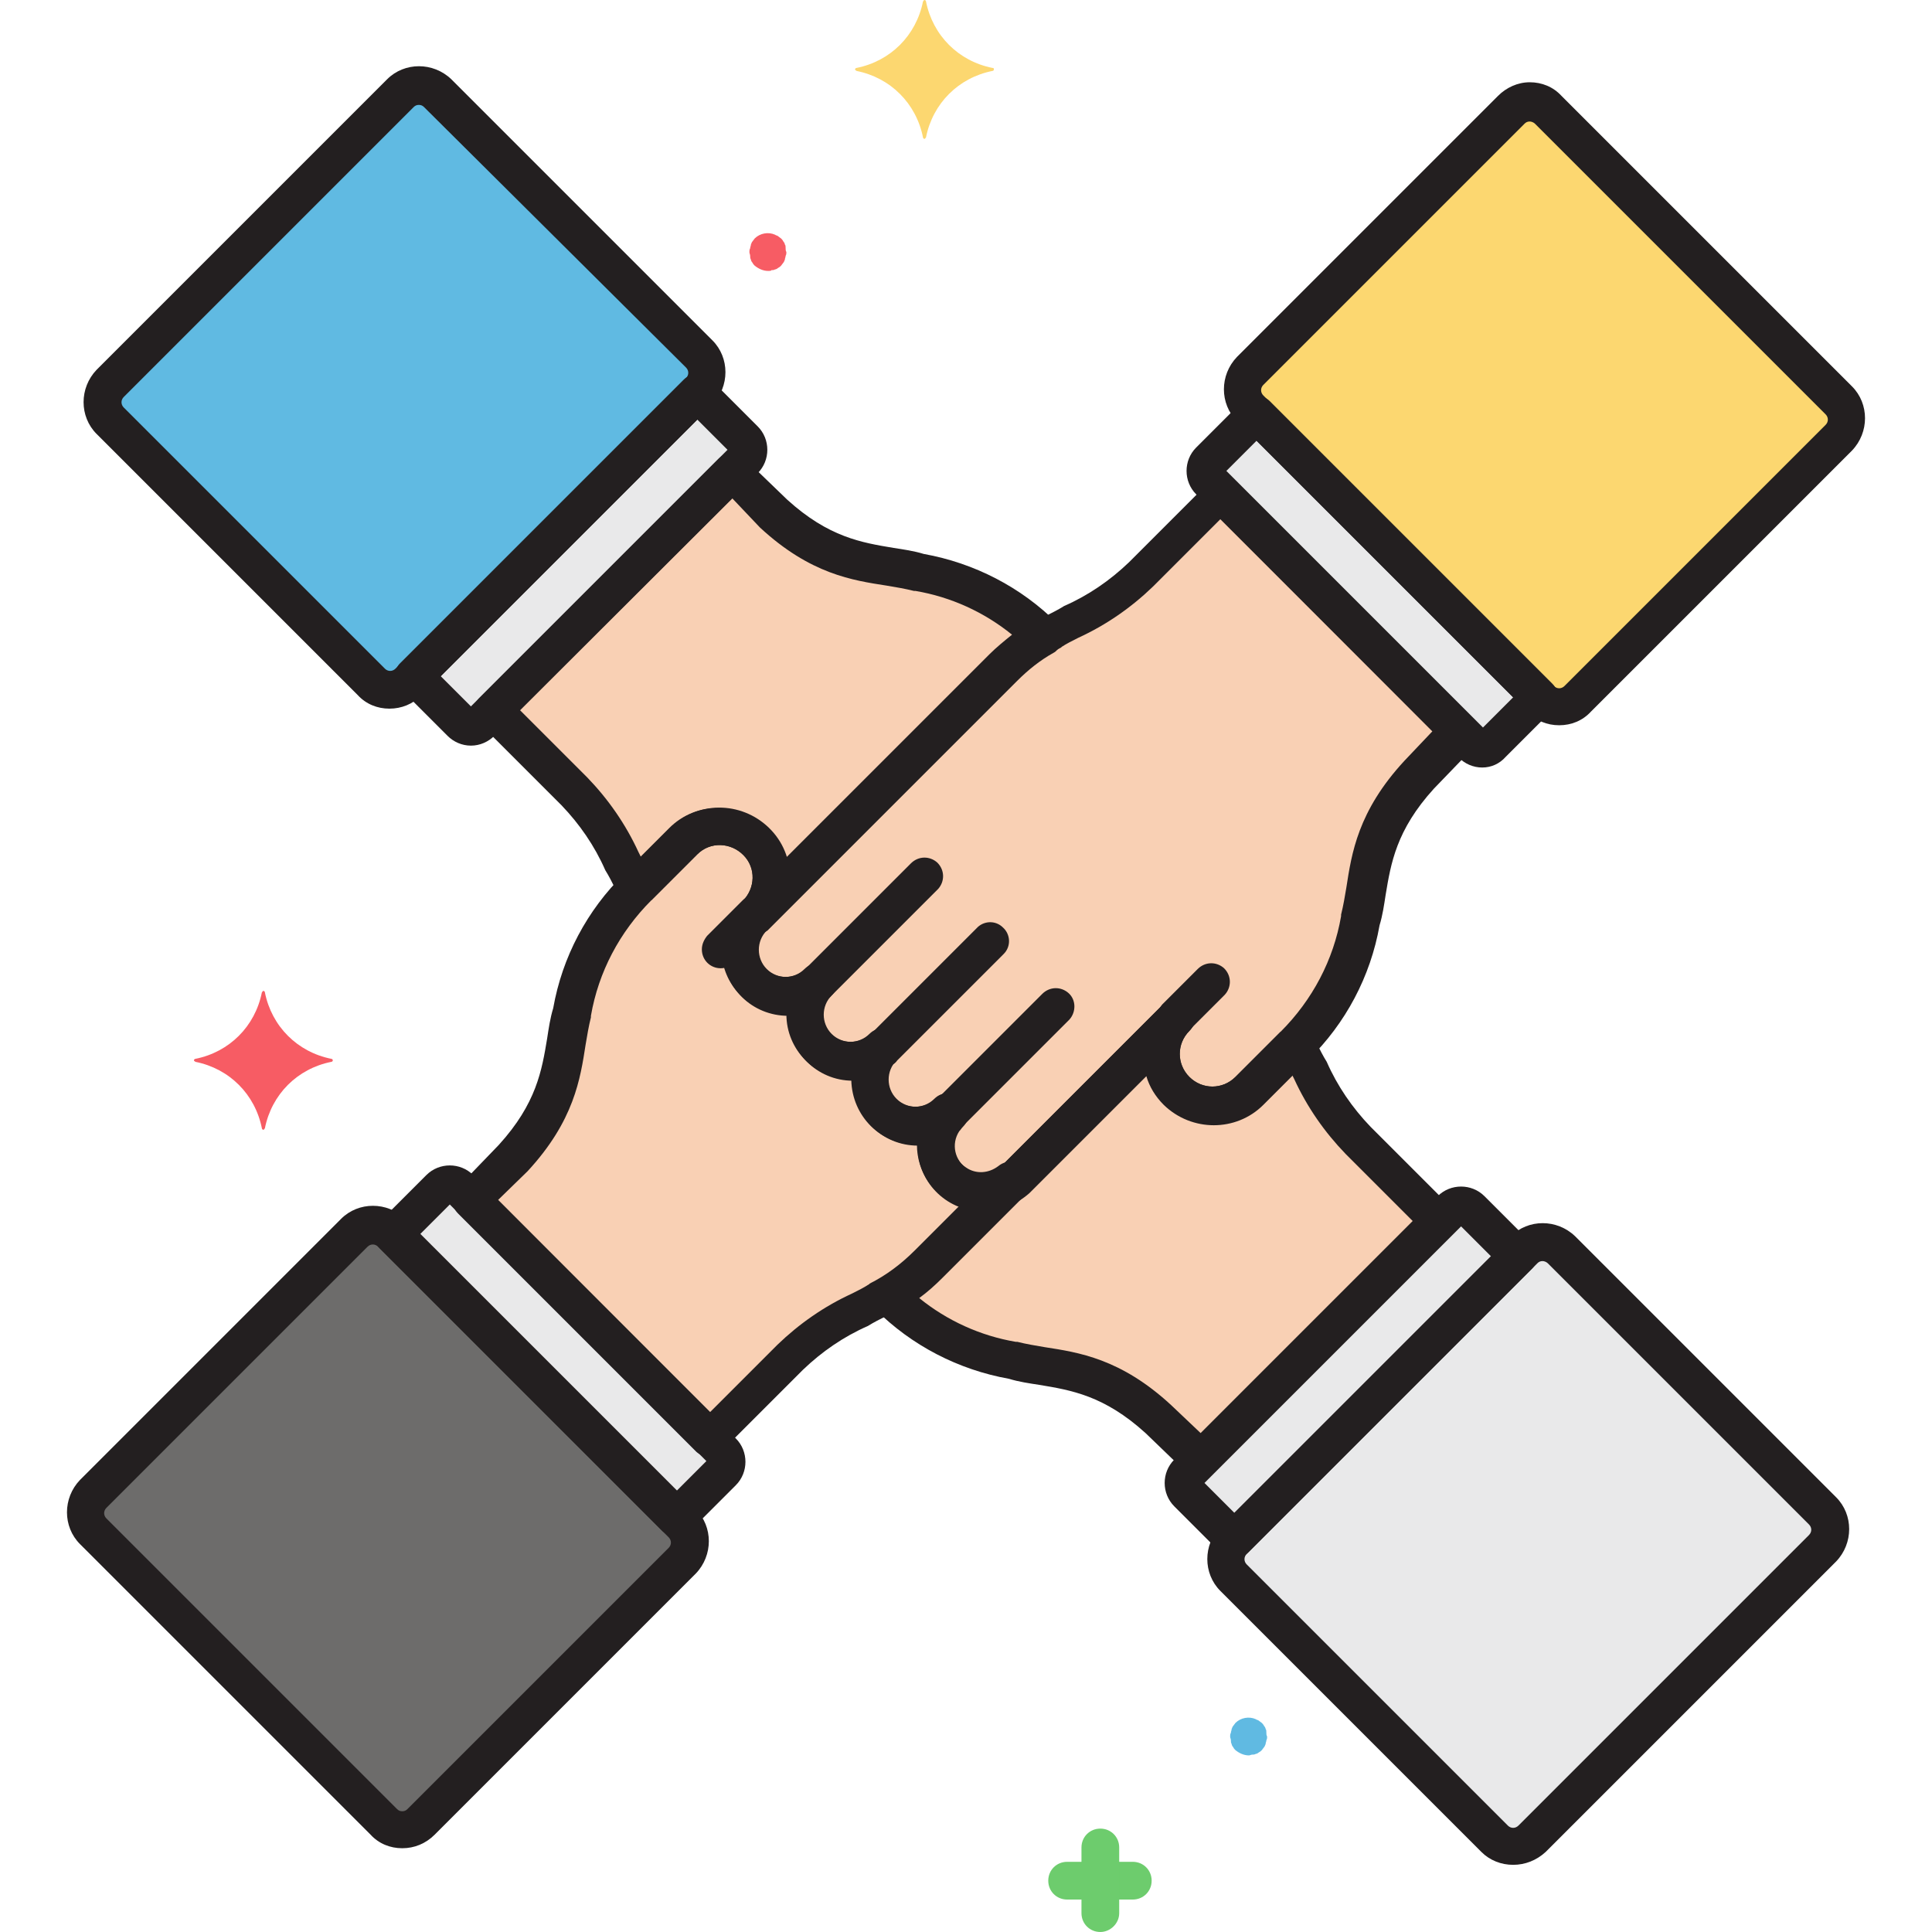 <svg id="Layer_1" enable-background="new 0 0 256 256" viewBox="0 0 256 256" xmlns="http://www.w3.org/2000/svg"><g id="_50_Partnership_Cooperation"><path d="m53.1 12.4-38.5 38.5c-1.4 1.4-1.4 3.6 0 4.9l34.6 34.6c1.4 1.4 3.6 1.4 4.9 0l38.5-38.5c1.4-1.4 1.4-3.6 0-4.9l-34.6-34.6c-1.4-1.4-3.6-1.4-4.9 0z" fill="#60bae2"/><path d="m201.9 165.6-38.5 38.5c-1.4 1.4-1.4 3.6 0 4.9l34.6 34.6c1.4 1.4 3.6 1.4 4.9 0l38.5-38.5c1.4-1.4 1.4-3.6 0-4.9l-34.6-34.6c-1.3-1.3-3.5-1.3-4.9 0z" fill="#e9e9ea"/><path d="m200.2 14.6-34.6 34.6c-1.4 1.4-1.4 3.6 0 4.9l38.5 38.5c1.4 1.4 3.6 1.4 4.9 0l34.6-34.6c1.4-1.4 1.4-3.6 0-4.9l-38.5-38.5c-1.3-1.4-3.5-1.4-4.9 0z" fill="#fcd770"/><path d="m47 163.4-34.6 34.6c-1.4 1.4-1.4 3.6 0 4.9l38.5 38.5c1.4 1.4 3.6 1.4 4.9 0l34.6-34.6c1.4-1.4 1.4-3.6 0-4.9l-38.5-38.5c-1.4-1.3-3.6-1.3-4.9 0z" fill="#6d6c6b"/><path d="m98.6 58.2-6.2-6.2-37.5 37.6 6.2 6.2c.7.7 1.9.7 2.7 0l34.9-34.8c.6-.9.6-2-.1-2.8z" fill="#e9e9ea"/><path d="m157.4 197.8 6.2 6.2 37.5-37.5-6.2-6.2c-.7-.7-1.9-.7-2.7 0l-34.9 34.9c-.6.7-.6 1.8.1 2.6z" fill="#e9e9ea"/><path d="m197.8 98.6 6.2-6.2-37.5-37.5-6.2 6.2c-.7.7-.7 1.9 0 2.7l34.9 34.8c.7.7 1.8.7 2.6 0z" fill="#e9e9ea"/><path d="m58.2 157.4-6.2 6.2 37.5 37.5 6.2-6.2c.7-.7.7-1.9 0-2.7l-34.8-34.9c-.8-.6-1.9-.6-2.7.1z" fill="#e9e9ea"/><path d="m84.4 117.6 6-6c2.7-2.7 7-2.7 9.7 0s2.7 7 0 9.7l-.2.3 33.1-33.2c1.6-1.6 3.4-3 5.3-4.1-4.5-4.5-10.2-7.4-16.5-8.6-5.1-1.4-11.3-.4-19.3-7.8l-5.6-5.4-31.5 31.6 10.7 10.7c4.5 4.5 5.8 8.6 7.5 11.6.2.4.5.9.7 1.3 0 0 .1-.1.1-.1z" fill="#f9d0b4"/><path d="m171.6 138.4-6 6c-2.7 2.7-7 2.7-9.7 0s-2.7-7 0-9.7l-21.2 21.3-.1.1c-.2.2-.3.3-.5.4l-11 11c-1.6 1.6-3.4 3-5.3 4.1 4.5 4.5 10.2 7.4 16.5 8.6 5.1 1.4 11.3.4 19.3 7.8l5.6 5.4 31.6-31.6-10.7-10.7c-4.5-4.5-5.8-8.6-7.5-11.6-.2-.4-.5-.9-.7-1.3-.2.1-.3.2-.3.2z" fill="#f9d0b4"/><path d="m99.8 130.2c2.4 2.4 6.3 2.4 8.7 0-2.4 2.4-2.4 6.3 0 8.7s6.3 2.4 8.7 0c-2.4 2.4-2.4 6.3 0 8.7s6.3 2.4 8.7 0c-.3.3-.6.6-.8 1-1.9 2.8-1.1 6.6 1.8 8.5 2.4 1.6 5.6 1.3 7.7-.8l.1-.1 21.2-21.2c-2.7 2.7-2.7 7 0 9.7s7 2.7 9.7 0l6-6c4.5-4.5 7.6-10.3 8.7-16.6 1.4-5.1.4-11.3 7.8-19.3l5.4-5.6-31.6-31.6-10.7 10.7c-4.5 4.5-8.6 5.8-11.6 7.5-2.4 1.2-4.7 2.9-6.6 4.8l-33.1 33.1c-2.4 2.2-2.4 6.1-.1 8.5z" fill="#f9d0b4"/><path d="m99.8 121.5.2-.3c2.7-2.7 2.7-7 0-9.7s-7-2.7-9.7 0l-6 6c-4.5 4.5-7.6 10.3-8.7 16.6-1.4 5.1-.4 11.3-7.8 19.3l-5.4 5.6 31.6 31.6 10.7-10.7c4.5-4.5 8.6-5.8 11.6-7.5 2.4-1.2 4.7-2.9 6.6-4.8l11-11c-2.6 2.1-6.5 1.7-8.6-1-1.7-2.1-1.8-5-.3-7.2.2-.3.5-.7.8-1-2.4 2.4-6.3 2.4-8.7 0s-2.4-6.3 0-8.7c-2.4 2.4-6.3 2.4-8.7 0s-2.4-6.3 0-8.7c-2.4 2.4-6.3 2.4-8.7 0-2.2-2.2-2.2-6.1.1-8.5z" fill="#f9d0b4"/><path d="m131.5 9c-4.5-.9-7.9-4.3-8.8-8.8 0-.1-.1-.2-.2-.2s-.1.1-.2.2c-.9 4.5-4.3 7.9-8.8 8.8-.1 0-.2.1-.2.2s.1.1.2.2c4.5.9 7.9 4.3 8.8 8.8 0 .1.1.2.2.2s.1-.1.2-.2c.9-4.5 4.3-7.9 8.8-8.8.1 0 .2-.1.2-.2 0-.2-.1-.2-.2-.2z" fill="#fcd770"/><path d="m43.9 140.3c-4.5-.9-7.9-4.3-8.8-8.8 0-.1-.1-.2-.2-.2s-.1.1-.2.2c-.9 4.5-4.3 7.9-8.8 8.8-.1 0-.2.1-.2.2s.1.1.2.2c4.5.9 7.9 4.3 8.8 8.8 0 .1.1.2.2.2s.1-.1.2-.2c.9-4.5 4.3-7.9 8.8-8.8.1 0 .2-.1.2-.2s-.1-.2-.2-.2z" fill="#f75c64"/><path d="m150.1 251.7h-8.7c-1.4 0-2.5-1.1-2.5-2.5s1.1-2.5 2.5-2.5h8.7c1.4 0 2.5 1.1 2.5 2.5s-1.1 2.5-2.5 2.5z" fill="#6dcc6d"/><path d="m145.8 256c-1.4 0-2.5-1.1-2.5-2.5v-8.7c0-1.4 1.1-2.5 2.5-2.5s2.5 1.1 2.5 2.5v8.7c0 1.4-1.2 2.5-2.5 2.5z" fill="#6dcc6d"/><path d="m165.5 232.6c-.7 0-1.3-.3-1.8-.7-.1-.1-.2-.2-.3-.4-.1-.1-.2-.3-.2-.4-.1-.2-.1-.3-.1-.5s-.1-.3-.1-.5 0-.3.1-.5c0-.2.1-.3.1-.5.1-.2.1-.3.2-.4s.2-.3.3-.4c.7-.7 1.8-.9 2.7-.5.1.1.3.1.4.2s.3.2.4.3.2.2.3.4c.1.1.2.3.2.4.1.1.1.3.1.5s0 .3.1.5c0 .2 0 .3-.1.5 0 .2-.1.3-.1.5-.1.2-.1.3-.2.4s-.2.3-.3.4-.2.2-.4.3c-.1.1-.3.2-.4.2-.2.1-.3.1-.5.1-.1 0-.3.1-.4.1z" fill="#60bae2"/><path d="m101.8 35.9c-.7 0-1.3-.3-1.8-.7-.1-.1-.2-.2-.3-.4-.1-.1-.2-.3-.2-.4-.1-.2-.1-.3-.1-.5s-.1-.3-.1-.5 0-.3.1-.5c0-.2.1-.3.1-.5.1-.2.1-.3.2-.4s.2-.3.3-.4c.7-.7 1.8-.9 2.7-.5.1.1.3.1.4.2s.3.2.4.3.2.2.3.4c.1.1.2.3.2.4.1.1.1.3.1.5s0 .3.1.5c0 .2 0 .3-.1.5 0 .2-.1.3-.1.5-.1.2-.1.3-.2.4s-.2.3-.3.4-.2.2-.4.3c-.1.1-.3.2-.4.2-.2.1-.3.1-.5.1 0 .1-.2.1-.4.1z" fill="#f75c64"/><g fill="#231f20"><path d="m62.4 98.8c-1.2 0-2.3-.5-3.1-1.3l-6.2-6.2c-1-1-1-2.6 0-3.5l37.5-37.5c.5-.5 1.1-.7 1.8-.7.7 0 1.3.3 1.8.7l6.2 6.2c1.7 1.7 1.7 4.5 0 6.2l-34.9 34.8c-.8.8-1.9 1.3-3.1 1.3zm-4-9.2 4 4 34-34-4-4z"/><path d="m99.9 124c-1.4 0-2.5-1.1-2.5-2.5 0-.6.2-1.1.6-1.6l.2-.3.2-.2c1.7-1.7 1.8-4.4.1-6.1s-4.4-1.8-6.1-.1c0 0-.1.1-.1.1l-6 6-.1-.1-1.8-1.6 1.7 1.8c-1 1-2.5 1-3.5.1-.2-.2-.3-.3-.4-.5-.3-.4-.5-.9-.7-1.3-.4-.8-.8-1.6-1.3-2.4-1.4-3.2-3.4-6.1-5.8-8.6l-10.8-10.8c-1-1-1-2.6 0-3.5l31.6-31.6c1-1 2.5-1 3.5 0l5.6 5.4c5.5 5 9.9 5.7 14.1 6.4 1.3.2 2.7.4 4 .8 6.7 1.2 12.9 4.4 17.7 9.2 1 1 1 2.6 0 3.5-.2.2-.3.3-.5.4-1.8 1-3.4 2.3-4.8 3.7l-33.1 33.1c-.6.4-1.2.7-1.8.7zm-4.7-16.9c4.1 0 7.7 2.7 8.9 6.6l27-27c.9-.9 2-1.8 3-2.6-3.7-3-8.1-5-12.8-5.8-.1 0-.1 0-.2 0-1.2-.3-2.4-.5-3.6-.7-4.5-.7-10.1-1.5-16.8-7.7l-3.7-3.9-28.1 28.1 8.9 8.9c2.8 2.9 5.1 6.2 6.8 9.9l.3.6 3.8-3.8c1.7-1.7 4.1-2.7 6.5-2.6z"/><path d="m163.6 206.5c-.7 0-1.3-.3-1.8-.7l-6.2-6.2c-1.7-1.7-1.7-4.5 0-6.2l34.9-34.9c1.7-1.7 4.5-1.7 6.2 0l6.2 6.2c1 1 1 2.6 0 3.5l-37.5 37.5c-.5.5-1.2.8-1.8.8zm-4-10 4 4 34-34-4-4z"/><path d="m159.1 196c-.7 0-1.3-.3-1.7-.7l-5.6-5.4c-5.5-5-9.9-5.7-14.1-6.4-1.3-.2-2.7-.4-4-.8-6.7-1.2-12.9-4.4-17.7-9.2-1-1-1-2.6 0-3.5.2-.2.3-.3.5-.4 1.8-1 3.4-2.3 4.8-3.7l11-11c.1-.1.1-.1.2-.2s.2-.2.3-.3l.1-.1 21.2-21.2c1-1 2.6-1 3.5 0 1 1 1 2.5 0 3.5-1.7 1.7-1.7 4.4 0 6.1s4.4 1.7 6.1 0l6-6 .1.1 1.8 1.6-1.7-1.8c1-1 2.5-1 3.5-.1.2.2.3.3.4.5.3.4.5.9.7 1.3.4.8.8 1.6 1.3 2.4 1.4 3.2 3.4 6.1 5.8 8.6l10.7 10.7c1 1 1 2.6 0 3.5l-31.6 31.6c-.3.6-1 .9-1.6.9zm-37.3-24c3.7 3 8.1 5 12.8 5.8h.2c1.2.3 2.4.5 3.6.7 4.5.7 10.1 1.5 16.8 7.7l3.9 3.7 28.1-28.1-8.9-8.9c-2.8-2.9-5.1-6.2-6.8-9.9-.1-.2-.2-.4-.3-.6l-3.8 3.8c-3.6 3.6-9.5 3.6-13.2 0-1.1-1.1-1.9-2.4-2.3-3.8l-15.4 15.4-.1.1c-.2.2-.4.4-.6.5l-10.9 10.9c-1 1-2 1.9-3.1 2.7z"/><path d="m196.4 101.7c-1.2 0-2.3-.5-3.1-1.3l-34.8-34.9c-1.7-1.7-1.7-4.5 0-6.2l6.2-6.2c1-.9 2.5-.9 3.5 0l37.5 37.5c1 1 1 2.6 0 3.5l-6.2 6.2c-.8.9-1.9 1.4-3.1 1.4zm-33.9-39.3 34 34 4-4-34-34z"/><path d="m155.8 137.4c-1.4 0-2.5-1.1-2.5-2.5 0-.7.3-1.3.7-1.8l4.7-4.7c1-1 2.5-1 3.5-.1 1 1 1 2.5.1 3.5 0 0 0 0-.1.1l-4.7 4.7c-.4.5-1 .8-1.7.8z"/><path d="m130.2 160.5h-.2c-4.7-.1-8.5-4-8.4-8.7-4.8 0-8.6-3.9-8.6-8.6-4.8 0-8.6-3.9-8.6-8.6-2.3 0-4.5-.9-6.1-2.5-3.4-3.4-3.4-8.8 0-12.2l33.1-33.1c2.1-2.1 4.5-3.9 7.2-5.2.8-.4 1.6-.8 2.4-1.3 3.2-1.4 6.1-3.4 8.6-5.8l10.7-10.7c1-.9 2.5-.9 3.5 0l31.6 31.6c1 1 1 2.5 0 3.5l-5.4 5.6c-5 5.5-5.7 9.9-6.4 14.1-.2 1.3-.4 2.7-.8 4-1.2 6.8-4.5 13-9.4 17.8l-6 6c-3.6 3.6-9.5 3.6-13.2 0-1.1-1.1-1.9-2.4-2.3-3.8l-15.4 15.4-.1.1c-1.7 1.5-3.9 2.4-6.2 2.4zm-2.6-11.2c-.2.2-.3.4-.5.6-1.1 1.7-.6 3.9 1.1 5 1.4.9 3.3.7 4.6-.5l.1-.1 21.2-21.2c1-1 2.6-1 3.5 0 1 1 1 2.5 0 3.5-1.7 1.7-1.7 4.4 0 6.1s4.4 1.7 6.1 0l6-6c4.2-4.2 7-9.5 8-15.3 0-.1 0-.1 0-.2.3-1.2.5-2.4.7-3.6.7-4.5 1.5-10.1 7.7-16.8l3.7-3.9-28.1-28.1-8.9 8.9c-2.9 2.8-6.2 5.1-9.9 6.8-.8.4-1.6.8-2.2 1.2l-.1.1c-2.2 1.1-4.2 2.6-6 4.4l-33.1 33.1c-1.4 1.4-1.4 3.7 0 5.1s3.7 1.4 5.1 0c1-1 2.5-1 3.5-.1 1 1 1 2.5.1 3.5 0 0 0 0-.1.1-1.4 1.4-1.4 3.7 0 5.1 1.4 1.4 3.7 1.4 5.1 0 1-1 2.6-1 3.5 0 1 1 1 2.5 0 3.5-1.4 1.4-1.4 3.7 0 5.1 1.4 1.4 3.7 1.4 5.1 0 1-1 2.6-1 3.5 0 1.3 1.1 1.3 2.7.3 3.7z"/><path d="m125.9 150c-1.4 0-2.5-1.1-2.5-2.5 0-.7.3-1.3.7-1.8l14-14c1-1 2.5-1 3.5-.1s1 2.5.1 3.5c0 0 0 0-.1.1l-14 14c-.4.5-1.1.8-1.7.8z"/><path d="m117.2 141.3c-1.4 0-2.5-1.1-2.5-2.5 0-.7.3-1.3.7-1.8l14-14c.9-1 2.5-1.1 3.5-.1 1 .9 1.1 2.5.1 3.5 0 0-.1.1-.1.1l-14 14c-.4.6-1 .8-1.7.8z"/><path d="m108.5 132.7c-1.4 0-2.5-1.1-2.5-2.5 0-.7.3-1.3.7-1.8l14-14c1-1 2.5-1 3.5-.1 1 1 1 2.5.1 3.5 0 0 0 0-.1.1l-14 14c-.4.5-1 .8-1.7.8z"/><path d="m89.6 203.6c-.7 0-1.3-.3-1.8-.7l-37.5-37.5c-1-1-1-2.6 0-3.5l6.2-6.2c1.7-1.7 4.5-1.7 6.2 0l34.8 34.9c1.7 1.7 1.7 4.5 0 6.2l-6.2 6.2c-.4.3-1.1.6-1.7.6zm-34-40 34 34 4-4-34-34z"/><path d="m95.5 128.3c-1.4 0-2.5-1.1-2.5-2.5 0-.7.3-1.3.7-1.8l4.7-4.7c1-1 2.5-1 3.5-.1 1 1 1 2.5.1 3.5 0 0 0 0-.1.1l-4.7 4.7c-.4.5-1 .8-1.7.8z"/><path d="m94.1 193.1c-.7 0-1.3-.3-1.8-.7l-31.6-31.6c-1-1-1-2.5 0-3.5l5.4-5.6c5-5.5 5.7-9.9 6.4-14.1.2-1.3.4-2.7.8-4 1.2-6.8 4.5-13 9.4-17.8l6-6c3.6-3.7 9.5-3.7 13.2-.1s3.7 9.5.1 13.2l-.2.2c-.1.1-.1.1-.2.2-1.4 1.4-1.4 3.7 0 5.1s3.7 1.4 5.1 0c1-1 2.5-1 3.5-.1 1 1 1 2.5.1 3.5 0 0 0 0-.1.1-1.4 1.4-1.4 3.7 0 5.1 1.4 1.4 3.7 1.4 5.1 0 1-1 2.5-1 3.5-.1s1 2.5.1 3.5c0 0 0 0-.1.1-1.4 1.4-1.4 3.7 0 5.1s3.7 1.4 5.1 0c1-1 2.5-1 3.5-.1 1 1 1 2.5.1 3.5 0 0 0 0-.1.1-.2.2-.3.4-.5.6-1.1 1.7-.6 3.9 1.1 5 1.3.9 3 .8 4.3-.2 1.1-.9 2.7-.7 3.5.4.8 1 .7 2.4-.2 3.3l-11 11c-2.1 2.1-4.5 3.9-7.2 5.2-.8.4-1.6.8-2.4 1.3-3.2 1.4-6.1 3.4-8.6 5.8l-10.7 10.7c-.3.7-.9.9-1.6.9zm-28.1-34.1 28.1 28.1 8.9-8.9c2.9-2.8 6.2-5.1 9.9-6.8.8-.4 1.6-.8 2.2-1.2 0 0 .1 0 .1-.1 2.2-1.1 4.2-2.6 6-4.4l5.9-5.9c-3.4-1.3-5.6-4.5-5.6-8.1-4.8 0-8.6-3.8-8.7-8.6v-.1c-4.8 0-8.6-3.9-8.6-8.6-4.8 0-8.6-3.9-8.6-8.6 0-2.2.9-4.4 2.4-6l.2-.2.2-.2c1.7-1.7 1.8-4.4.1-6.1s-4.4-1.8-6.1-.1c0 0-.1.1-.1.1l-6 6c-4.2 4.2-7 9.5-8 15.3v.2c-.3 1.2-.5 2.4-.7 3.6-.7 4.5-1.5 10.1-7.7 16.8z"/><path d="m51.6 93.9c-1.6 0-3.1-.6-4.2-1.8l-34.6-34.6c-2.3-2.3-2.3-6.1 0-8.5l38.5-38.5c2.3-2.3 6.1-2.3 8.5 0l34.6 34.6c2.3 2.3 2.3 6.1 0 8.5l-38.5 38.5c-1.2 1.2-2.7 1.8-4.3 1.8zm3.9-80c-.3 0-.5.1-.7.3l-38.4 38.4c-.4.4-.4 1 0 1.4l34.6 34.6c.4.4 1 .4 1.4 0l38.5-38.5c.4-.4.4-1 0-1.4l-34.7-34.5c-.2-.2-.4-.3-.7-.3z"/><path d="m200.5 247.1c-1.6 0-3.1-.6-4.2-1.7l-34.6-34.6c-2.3-2.3-2.3-6.1 0-8.5l38.5-38.5c2.3-2.3 6.1-2.3 8.5 0l34.6 34.6c2.3 2.3 2.3 6.1 0 8.5l-38.5 38.5c-1.2 1.1-2.7 1.7-4.3 1.7zm3.9-80c-.3 0-.5.1-.7.3l-38.5 38.5c-.4.4-.4 1 0 1.4l34.6 34.6c.4.4 1 .4 1.4 0l38.5-38.5c.4-.4.4-1 0-1.4l-34.6-34.6c-.2-.2-.5-.3-.7-.3z"/><path d="m206.6 96.1c-1.6 0-3.1-.6-4.2-1.8l-38.5-38.5c-2.3-2.3-2.3-6.1 0-8.5l34.6-34.6c1.1-1.1 2.6-1.8 4.2-1.8 1.6 0 3.1.6 4.2 1.8l38.5 38.5c2.3 2.3 2.3 6.1 0 8.5l-34.6 34.6c-1.1 1.2-2.6 1.8-4.2 1.8zm-3.9-80c-.3 0-.5.1-.7.3l-34.6 34.6c-.4.4-.4 1 0 1.4l38.5 38.5c.4.4 1 .4 1.4 0l34.6-34.6c.4-.4.4-1 0-1.4l-38.5-38.5c-.2-.2-.5-.3-.7-.3z"/><path d="m53.3 244.9c-1.6 0-3.1-.6-4.2-1.8l-38.5-38.5c-2.3-2.3-2.3-6.1 0-8.5l34.6-34.6c2.3-2.3 6.1-2.3 8.5 0l38.5 38.5c2.3 2.3 2.3 6.1 0 8.5l-34.6 34.6c-1.2 1.2-2.7 1.8-4.3 1.8zm-4.6-79.7-34.6 34.6c-.4.4-.4 1 0 1.4l38.5 38.5c.2.2.4.3.7.3.3 0 .5-.1.7-.3l34.6-34.6c.4-.4.4-1 0-1.4l-38.5-38.5c-.4-.4-1-.4-1.4 0z"/></g></g></svg>